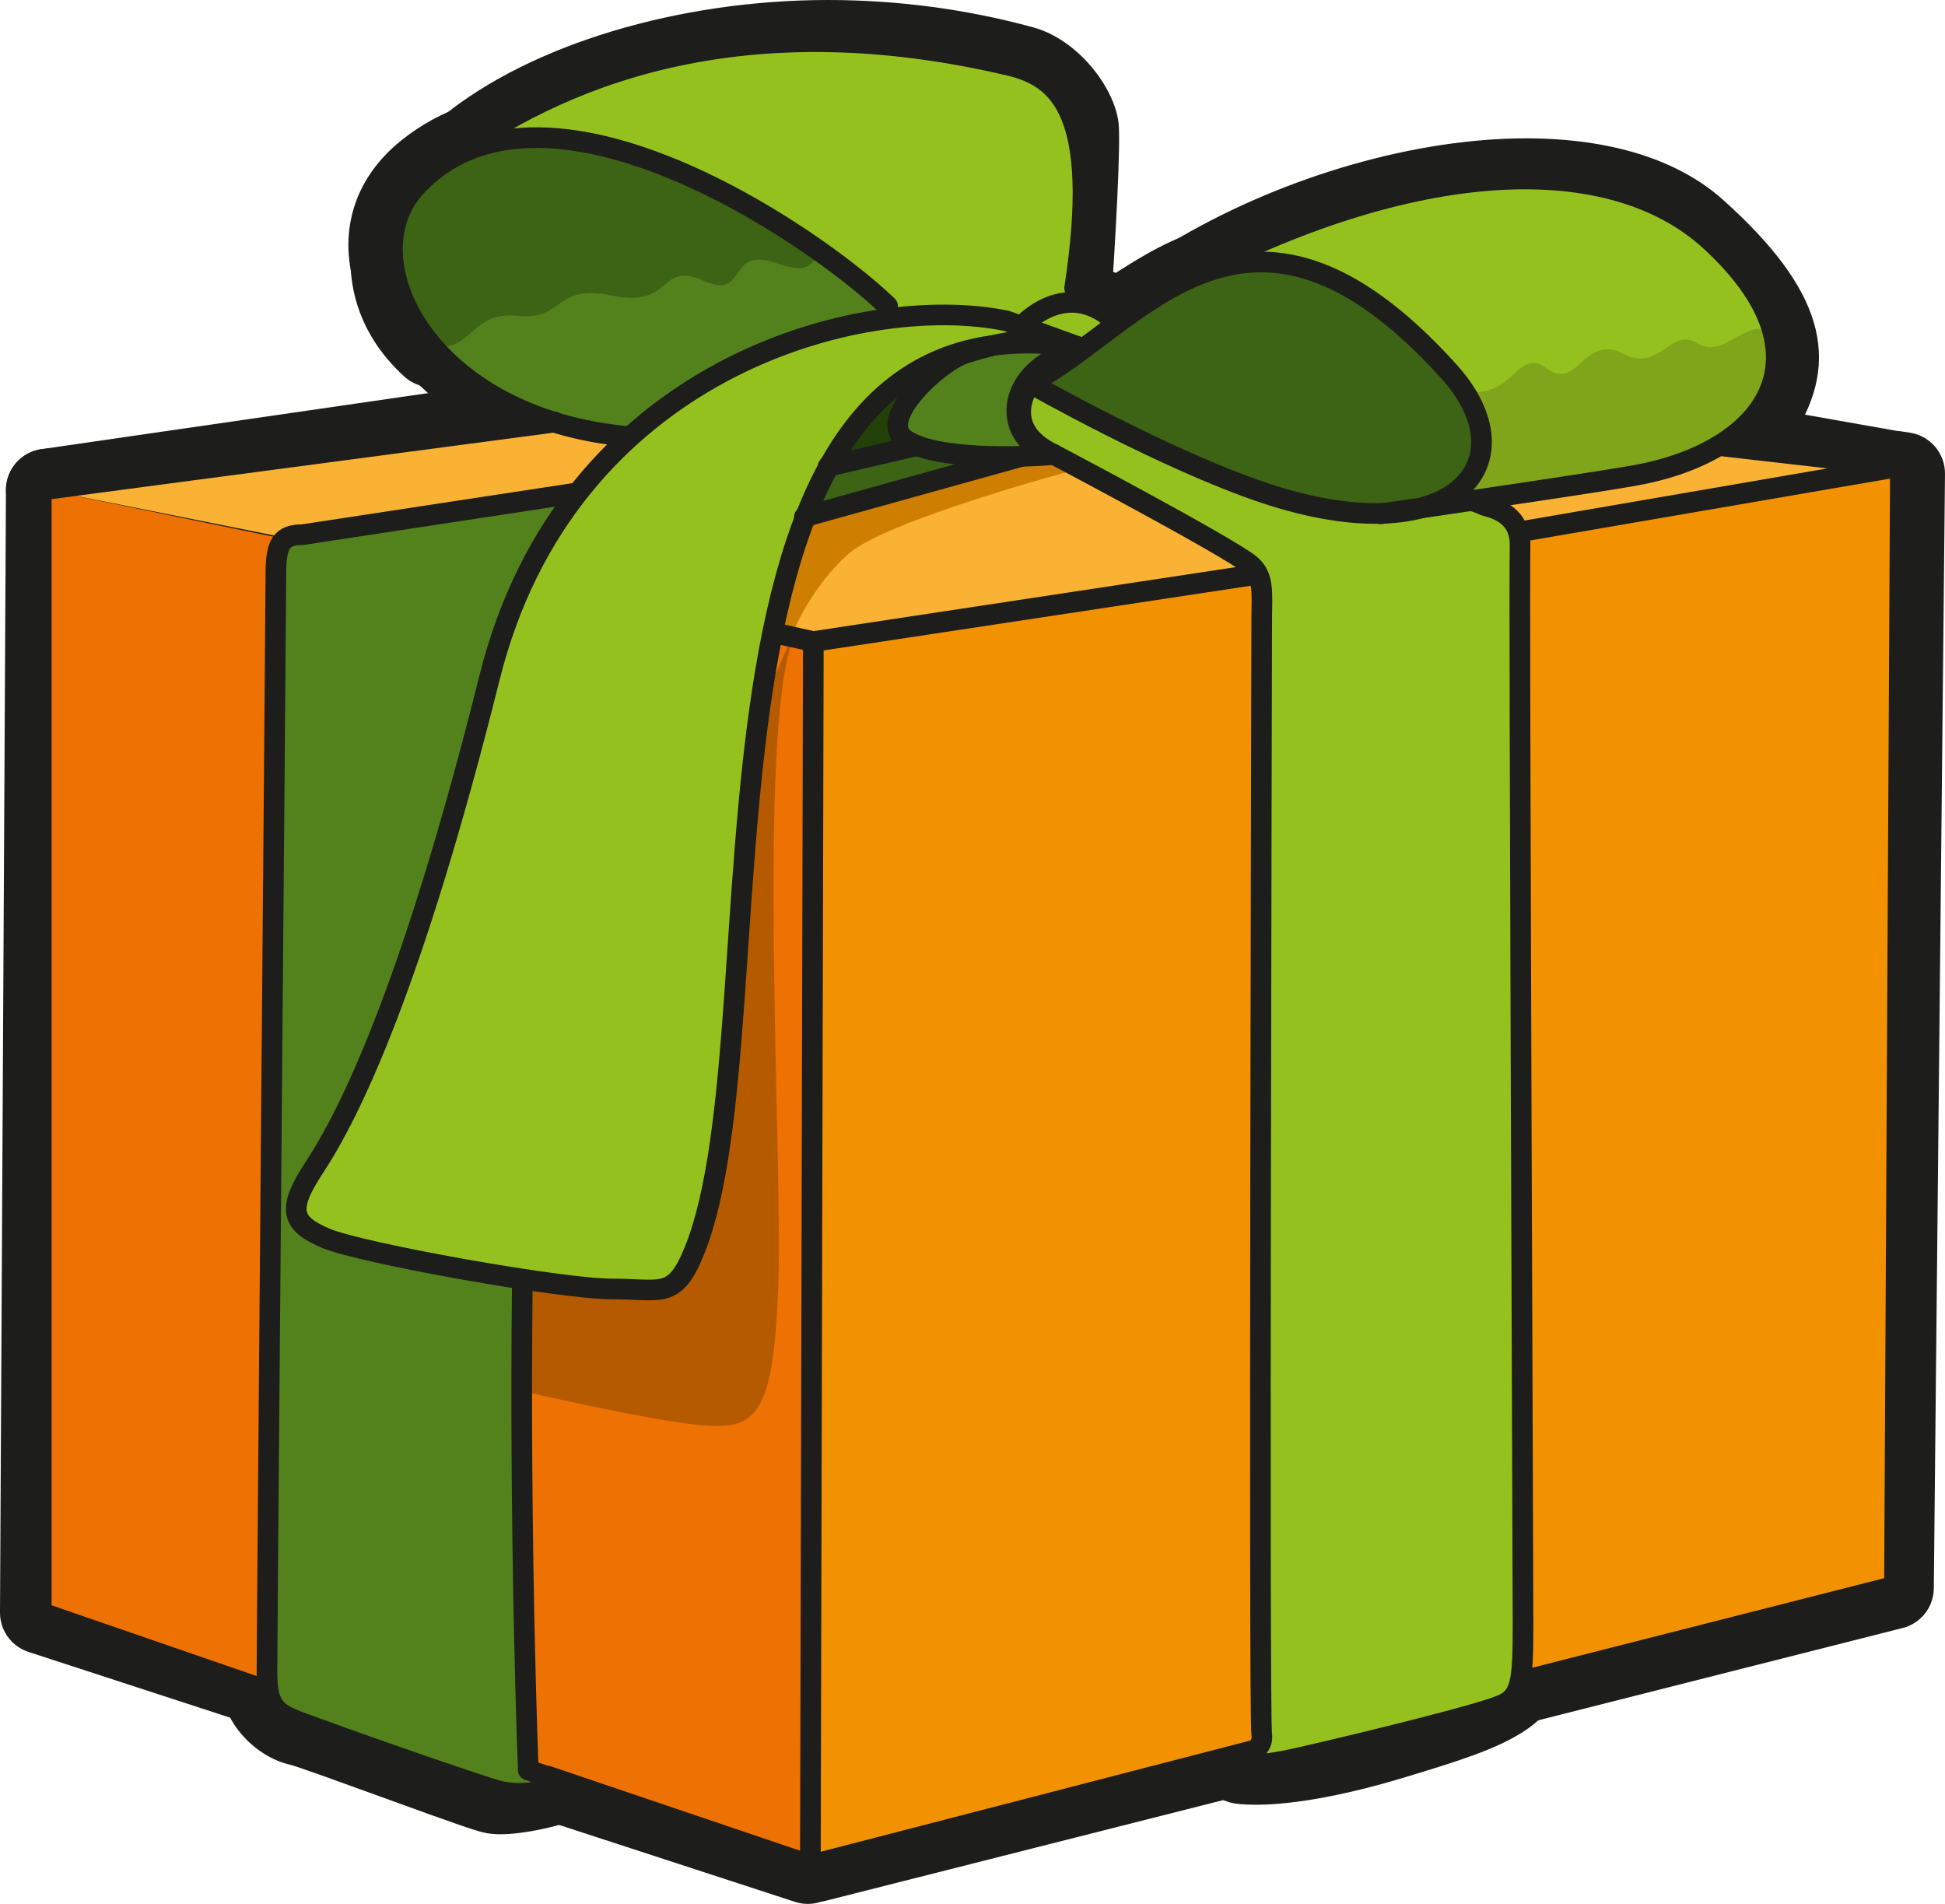 <?xml version="1.0" encoding="UTF-8"?>
<svg xmlns="http://www.w3.org/2000/svg" xmlns:xlink="http://www.w3.org/1999/xlink" id="b" viewBox="0 0 1417.32 1387.2">
  <defs>
    <clipPath id="e">
      <rect y="0" width="1417.32" height="1387.2" style="fill:none;"></rect>
    </clipPath>
    <clipPath id="f">
      <rect y="0" width="1417.32" height="1387.2" style="fill:none;"></rect>
    </clipPath>
  </defs>
  <g id="c">
    <g id="d">
      <g style="clip-path:url(#e);">
        <g style="clip-path:url(#f);">
          <path d="M594.56,1370.75c-3.3,0-6.55-1.08-9.22-3.15-3.66-2.85-5.81-7.2-5.83-11.84l-3.43-883.87c-.03-7.4,5.34-13.73,12.65-14.9l789.89-127.78c.79-.12,1.59-.19,2.4-.19s1.52,.06,2.29,.17l6.2,.95c7.39,1.12,12.84,7.53,12.76,15.01l-8.13,811.99c-.07,6.84-4.73,12.77-11.35,14.44l-784.53,198.7c-1.21,.31-2.46,.46-3.69,.46" style="fill:#1d1d1b;"></path>
          <path d="M1381.03,344.05l6.2,.95-8.14,812-784.53,198.7-3.42-883.88,789.89-127.77Zm0-30.09c-1.6,0-3.21,.13-4.8,.38l-789.89,127.78c-14.62,2.37-25.35,15.01-25.29,29.82l3.42,883.87c.04,9.27,4.34,17.99,11.65,23.67,5.34,4.12,11.84,6.31,18.44,6.31,2.46,0,4.94-.31,7.38-.92l784.53-198.7c13.24-3.36,22.56-15.21,22.7-28.87l8.14-812c.15-14.96-10.72-27.76-25.52-30.04l-6.2-.95c-1.51-.23-3.04-.35-4.57-.35" style="fill:#1d1d1b;"></path>
          <path d="M591.14,486.87c-2.03,0-4.04-.41-5.93-1.21l-23.97-10.28c-6.74-2.9-10.42-10.21-8.72-17.33l18.84-78.78c1.27-5.33,5.33-9.53,10.59-10.99l392.26-109.64c1.32-.37,2.69-.56,4.05-.56,.87,0,1.75,.08,2.61,.23l397.4,70.24c7.23,1.28,12.49,7.58,12.44,14.91-.05,7.34-5.38,13.57-12.62,14.75l-784.53,128.46c-.8,.13-1.61,.2-2.43,.2" style="fill:#1d1d1b;"></path>
          <path d="M978.26,273.12l397.4,70.23-784.53,128.47-23.98-10.28,18.85-78.79,392.26-109.63Zm0-30.09c-2.73,0-5.46,.37-8.09,1.11l-392.27,109.63c-10.52,2.94-18.63,11.35-21.16,21.98l-18.85,78.79c-3.4,14.25,3.95,28.89,17.41,34.66l23.98,10.27c3.76,1.61,7.79,2.44,11.86,2.44,1.62,0,3.25-.13,4.86-.4l784.53-128.46c14.47-2.38,25.12-14.83,25.23-29.51,.09-14.67-10.41-27.27-24.85-29.82l-397.4-70.23c-1.74-.31-3.49-.46-5.24-.46" style="fill:#1d1d1b;"></path>
          <path d="M577.42,476.59c-1.28,0-2.58-.17-3.87-.51l-51.38-13.7c-7.26-1.94-11.98-8.95-11.04-16.4l10.27-82.21c.77-6.24,5.35-11.33,11.46-12.78l195.26-46.26c1.15-.26,2.32-.4,3.47-.4,2.33,0,4.62,.54,6.73,1.58l47.96,23.99c5.59,2.79,8.87,8.75,8.24,14.96-.63,6.21-5.02,11.39-11.06,13.02-50.36,13.57-136.98,40.95-155.02,56.74-24.2,21.19-36.93,52.22-37.05,52.54-2.35,5.8-7.95,9.43-13.97,9.43" style="fill:#1d1d1b;"></path>
          <path d="M731.6,319.37l47.96,23.98s-133.61,35.97-161.02,59.95c-27.4,23.98-41.1,58.24-41.1,58.24l-51.39-13.7,10.28-82.23,195.27-46.25Zm0-30.09c-2.32,0-4.64,.27-6.93,.81l-195.28,46.25c-12.23,2.9-21.36,13.08-22.92,25.55l-10.28,82.22c-1.87,14.91,7.57,28.93,22.11,32.8l51.39,13.71c2.59,.68,5.19,1.01,7.75,1.01,12.05,0,23.27-7.26,27.93-18.92,.07-.18,11.63-28.08,32.99-46.77,13.24-11.58,87.74-37.03,149.02-53.54,12.07-3.25,20.86-13.62,22.12-26.05,1.24-12.43-5.31-24.33-16.48-29.92l-47.96-23.98c-4.21-2.11-8.82-3.18-13.46-3.18" style="fill:#1d1d1b;"></path>
          <path d="M588.7,1372.16c-1.56,0-3.13-.24-4.66-.74L25.43,1189.31c-6.22-2.04-10.42-7.84-10.38-14.38l4.33-817.95c.02-4.5,2.07-8.77,5.58-11.6,2.7-2.2,6.05-3.36,9.47-3.36,1.01,0,2.03,.1,3.04,.31l556.71,114.77c7,1.43,12.03,7.61,12.01,14.76l-2.44,885.29c-.01,4.8-2.33,9.33-6.22,12.15-2.61,1.88-5.7,2.86-8.83,2.86" style="fill:#1d1d1b;"></path>
          <path d="M34.43,357.06l556.7,114.76-2.44,885.3L30.09,1175l4.34-817.95Zm0-30.09c-6.84,0-13.54,2.33-18.95,6.71-7,5.68-11.09,14.2-11.14,23.22L0,1174.84c-.07,13.09,8.32,24.71,20.76,28.77l558.6,182.11c3.05,.99,6.2,1.48,9.33,1.48,6.26,0,12.45-1.96,17.64-5.72,7.79-5.64,12.42-14.67,12.45-24.29l2.44-885.29c.04-14.31-10-26.67-24.01-29.56L40.51,327.59c-2.02-.42-4.05-.62-6.08-.62" style="fill:#1d1d1b;"></path>
          <path d="M522.35,1054.04c-2.34,0-4.79-.08-7.32-.21-35.2-1.76-135.45-25.07-139.71-26.07-6.93-1.61-11.78-7.86-11.62-14.97l1.72-80.51c.03-1.86,.43-3.7,1.14-5.44,0,0,48.92-118.15,98.25-236.3,24.68-59.11,49.46-118.19,68.28-162.51q35.26-83.01,46.36-83.01c4.9,0,9.52,2.4,12.33,6.39,4.71,6.68,2.56,12.71-.17,20.34-16.81,47.08-13.25,211.12-10.64,330.91,1.23,56.9,2.31,106.07,1.23,135.64-2.91,80.03-12.26,115.74-59.85,115.74" style="fill:#1d1d1b;"></path>
          <path d="M579.45,460.06c.22,0-.41,2.12-2.02,6.62-25.7,71.94-6.86,376.85-10.28,471.06-3.2,87.9-15.35,101.24-44.78,101.24-2.12,0-4.31-.07-6.61-.18-34.25-1.72-137.03-25.7-137.03-25.7l1.72-80.51s195.63-472.54,199-472.54m0-30.09c-20.26,0-25.88,12.8-37.07,38.3-5.43,12.36-13.21,30.47-23.14,53.86-16.67,39.25-39.66,93.96-68.32,162.6-48.79,116.82-97.79,235.17-98.27,236.35-1.43,3.45-2.21,7.13-2.29,10.87l-1.72,80.5c-.3,14.22,9.4,26.71,23.25,29.95,10.79,2.52,106.45,24.64,142.37,26.44,2.81,.14,5.51,.22,8.1,.22,64.95,0,72.17-56.45,74.85-130.24,1.09-30.03,.02-79.42-1.22-136.6-2.44-111.89-6.11-280.98,9.77-325.44,2.99-8.36,7.5-21-1.7-34.06-5.64-7.99-14.83-12.77-24.62-12.77" style="fill:#1d1d1b;"></path>
          <path d="M205.73,406.36c-.99,0-1.98-.1-2.95-.29L31.48,371.82c-7.18-1.43-12.29-7.84-12.09-15.16,.19-7.32,5.63-13.44,12.88-14.48l354.59-51.39c.71-.11,1.42-.16,2.15-.16,.86,0,1.74,.08,2.59,.22l70.44,12.3c4.89,.85,9.06,4.07,11.11,8.6,2.06,4.54,1.74,9.79-.84,14.04l-31.04,51.09c-2.46,4.03-6.66,6.68-11.35,7.14l-222.68,22.27c-.49,.05-.99,.08-1.49,.08" style="fill:#1d1d1b;"></path>
          <path d="M389.01,305.67l70.43,12.3-31.03,51.08-222.68,22.27-171.29-34.26,354.58-51.38Zm0-30.09c-1.44,0-2.88,.1-4.31,.31L30.12,327.27c-14.49,2.11-25.38,14.34-25.77,28.98-.39,14.64,9.82,27.44,24.18,30.31l171.29,34.26c1.95,.39,3.92,.58,5.9,.58,1,0,2-.05,3-.15l222.68-22.27c9.4-.94,17.81-6.24,22.72-14.31l31.03-51.09c5.17-8.5,5.8-19,1.69-28.05-4.11-9.06-12.43-15.5-22.23-17.2l-70.43-12.3c-1.72-.3-3.44-.45-5.18-.45" style="fill:#1d1d1b;"></path>
          <path d="M606.55,353.26c-4.94,0-9.69-2.45-12.52-6.71-3.6-5.4-3.33-12.51,.67-17.62l49.68-63.38c2.81-3.58,7.08-5.7,11.62-5.76h.22c4.46,0,8.7,1.98,11.56,5.42,11.53,13.86,6.92,45.1,3.14,62.5-1.18,5.47-5.31,9.83-10.7,11.31l-49.69,13.7c-1.31,.36-2.66,.54-3.99,.54" style="fill:#1d1d1b;"></path>
          <path d="M656.23,274.84c8.57,10.28,0,49.68,0,49.68l-49.68,13.7,49.68-63.38Zm0-30.09h-.45c-9.09,.14-17.62,4.37-23.23,11.52l-49.68,63.38c-8.01,10.23-8.56,24.43-1.36,35.25,5.68,8.52,15.16,13.41,25.04,13.41,2.66,0,5.36-.35,8-1.08l49.68-13.7c10.78-2.98,19.03-11.68,21.39-22.62,7.76-35.68,5.65-61.02-6.28-75.33-5.73-6.86-14.19-10.82-23.12-10.82" style="fill:#1d1d1b;"></path>
          <path d="M364.79,1321.4c-2.81,0-5.3-.2-7.37-.54-5.67-.93-22.56-6.9-73.91-25.55-28.2-10.24-63.31-23-69.07-24.27-19.53-4.37-40.54-26.59-37.25-46.29,1.27-16.99,7.16-543.82,10.07-819.89,.01-1.17,.16-2.35,.45-3.49l3.43-13.71c1.45-5.85,6.28-10.25,12.23-11.2l215.83-34.25c.79-.13,1.57-.18,2.36-.18,4.44,0,8.69,1.96,11.56,5.43,3.4,4.08,4.39,9.65,2.61,14.65l-26.56,74.72-10.14,840.52c4.78,2.02,10.6,4.33,15.13,5.79,6.1,1.96,10.3,7.55,10.46,13.96,.14,6.41-3.77,12.21-9.77,14.45-12.66,4.73-35.39,9.85-50.06,9.85" style="fill:#1d1d1b;"></path>
          <path d="M421.56,357.06h.05m-.05,0l-27.41,77.08-10.27,853.04s15.45,7,25.7,10.28c-11.88,4.45-32.73,8.9-44.78,8.9-1.87,0-3.52-.1-4.89-.33-10.28-1.72-128.57-46.63-142.17-49.68-13.61-3.04-27.41-18.85-25.7-29.12,1.72-10.28,10.28-822.21,10.28-822.21l3.42-13.7,215.83-34.26m0-30.09c-.37,0-.73,.01-1.1,.02-1.41,.05-2.81,.2-4.16,.44l-215.28,34.17c-11.92,1.89-21.54,10.71-24.47,22.42l-3.43,13.7c-.57,2.29-.87,4.63-.89,6.98-2.31,218.67-8.59,788.73-10.12,819.33-3.4,27.93,23.12,55.88,49.06,61.68,6.2,1.57,41.39,14.36,67.1,23.7,57.82,20.99,70.01,25.17,76.7,26.29,3.01,.5,6.23,.74,9.84,.74,16.59,0,41.16-5.5,55.34-10.81,12-4.5,19.83-16.1,19.52-28.91-.32-12.81-8.71-24.01-20.9-27.92-1.37-.44-2.92-.98-4.54-1.59l9.97-827.71,25.3-71.14c1.42-3.49,2.21-7.31,2.21-11.3,0-16.53-13.3-29.94-29.79-30.09h-.33m0,60.18h0Z" style="fill:#1d1d1b;"></path>
          <path d="M914.94,1299.89c-8.13,0-12.42-.66-13.54-.88-5.65-1.03-10.21-5.21-11.74-10.74-1.55-5.54,.19-11.47,4.48-15.3l11.43-10.16,1.82-745.41c1.47-35.37-4.39-78.37-6.44-91.98-14.17-12.31-80.23-45.83-112.85-62.38-26.73-13.56-39.78-20.23-44.61-23.68-19.22-13.75-13.65-50.12-11.48-60.94,1.41-7.1,7.65-12.1,14.73-12.1,.59,0,1.2,.03,1.81,.11,303.17,36.3,363.02,104.31,368.86,111.94,1.99,2.61,3.06,5.79,3.08,9.06,.04,7.83,3.67,783.19,5.46,813.55,2.64,44.63-28.6,55.92-105.81,79.33-53.36,16.18-86.65,19.58-105.18,19.58h-.01Z" style="fill:#1d1d1b;"></path>
          <path d="M746.75,281.36c305.61,36.6,358.68,106.15,358.68,106.15,0,0,3.66,783.24,5.5,814.36,1.83,31.11-15.41,39.86-95.16,64.05-53.63,16.27-85.62,18.94-100.81,18.94-7.4,0-10.82-.63-10.82-.63l16.47-14.64,1.84-752.14c1.83-43.92-7.32-98.82-7.32-98.82-12.81-18.29-150.06-82.35-162.88-91.49-12.81-9.16-5.49-45.76-5.49-45.76m-.03-30.09c-14.16,0-26.64,9.99-29.48,24.19-3.35,16.74-8.34,57.67,17.51,76.14,5.5,3.93,15.88,9.29,46.55,24.85,26.79,13.59,85.92,43.59,105.65,57.35,2.39,17.21,6.64,52.95,5.41,82.38-.01,.39-.02,.79-.02,1.18l-1.8,738.67-6.41,5.69c-8.59,7.64-12.08,19.51-8.99,30.57,3.08,11.07,12.21,19.42,23.51,21.51,1.85,.34,7.12,1.13,16.29,1.13,19.55,0,54.43-3.51,109.55-20.23,72.2-21.9,119.89-36.37,116.47-94.61-1.46-24.85-4.42-595.1-5.45-812.73-.03-6.55-2.2-12.91-6.17-18.11-10.15-13.3-76.13-81.49-379.02-117.76-1.21-.15-2.42-.22-3.61-.22" style="fill:#1d1d1b;"></path>
          <path d="M480.37,953.52c-48.49,0-172.45-16.96-216.73-28.03-17.13-4.28-69.28-17.31-64.34-56.72,.25-2.01,.9-3.96,1.93-5.72,71.48-122.54,88.64-192.64,106.81-266.87,13.64-55.72,27.73-113.33,66.5-193.28,67.62-139.5,223.99-190.13,312.58-190.13,40.1,0,69.42,9.41,82.55,26.47,3.65,4.74,4.14,11.19,1.26,16.43-2.67,4.83-7.73,7.79-13.19,7.79-.45,0-.9-.02-1.35-.06-3.13-.28-6.3-.43-9.55-.43-50.88,0-120.79,36.11-150.33,137.86-32.9,113.33-52.56,344.58-54.31,402.53-1.99,65.7-24.07,121.01-43.74,144.61-2.72,3.25-6.67,5.22-10.9,5.4-2.18,.09-4.57,.14-7.18,.14" style="fill:#1d1d1b;"></path>
          <path d="M687.12,227.83c34.34,0,60.48,7.42,70.61,20.59-3.56-.32-7.2-.48-10.89-.48-59.04,0-133.79,41.94-164.79,148.71-32.94,113.47-53.07,345.88-54.9,406.27-1.83,60.39-21.96,113.46-40.26,135.42-1.98,.08-4.15,.12-6.51,.12-47.93,0-171.23-17.11-213.08-27.57-43.92-10.98-54.9-25.63-53.08-40.26,128.1-219.6,86.02-279.99,173.86-461.16,63.52-131.02,209.33-181.64,299.05-181.64m0-30.09c-110.7,0-259.96,62.15-326.13,198.6-39.46,81.39-53.75,139.79-67.57,196.25-17.9,73.14-34.81,142.21-105.19,262.87-2.05,3.51-3.36,7.4-3.87,11.43-4.36,34.92,21.08,59.55,75.64,73.18,44.97,11.24,171.02,28.47,220.39,28.47,2.84,0,5.45-.05,7.82-.15,8.47-.37,16.38-4.29,21.8-10.8,21.27-25.53,45.12-84.53,47.22-153.77,1.69-55.59,21.72-288.57,53.72-398.79,27.22-93.76,90.22-127.02,135.89-127.02,2.76,0,5.51,.12,8.16,.36,.92,.08,1.83,.12,2.74,.12,10.89,0,21.03-5.91,26.36-15.59,5.76-10.47,4.77-23.37-2.52-32.85-20.56-26.72-62.72-32.34-94.46-32.34" style="fill:#1d1d1b;"></path>
          <path d="M724.42,348.98c-19.15,0-37.12-2.51-53.42-7.46-24.5-7.46-31.3-21.6-32.71-32.16-3.32-25.11,21.34-47.79,36.44-57.22,13.45-8.42,50.65-20.58,82.75-20.58,11.31,0,21.18,1.55,29.34,4.61,5.69,2.14,9.53,7.48,9.74,13.55,.22,6.09-3.25,11.69-8.79,14.21-15.02,6.87-23.8,15.26-26.09,24.92-3.08,13.01,5.86,27.81,9.56,32.42,3.26,4.07,4.22,9.56,2.48,14.48-1.74,4.9-5.87,8.61-10.96,9.71-.65,.15-16.39,3.51-38.32,3.51h-.01Z" style="fill:#1d1d1b;"></path>
          <path d="M757.5,246.61c8.86,0,17.15,1.06,24.03,3.64-64.05,29.29-21.97,80.52-21.97,80.52,0,0-14.56,3.17-35.12,3.17-14.39,0-31.72-1.55-49.06-6.82-42.09-12.82-15.96-47.67,7.32-62.23,11.2-7,45.97-18.28,74.79-18.28m0-30.09c-35.35,0-75.4,13.28-90.74,22.86-22.54,14.08-47.42,41.38-43.37,71.95,1.61,12.23,9.39,34.26,43.24,44.57,17.72,5.39,37.17,8.12,57.81,8.12,23.13,0,39.71-3.46,41.52-3.85,10.24-2.23,18.59-9.62,22.03-19.53,3.44-9.9,1.48-20.87-5.18-28.98-2.53-3.24-8.01-13.07-6.47-19.4,1.14-4.69,7.59-10.04,17.69-14.65,11.05-5.06,17.98-16.27,17.56-28.42-.43-12.15-8.12-22.85-19.51-27.12-9.84-3.68-21.47-5.56-34.59-5.56" style="fill:#1d1d1b;"></path>
          <path d="M781.52,272.62c-2.19,0-4.38-.48-6.44-1.45l-34.76-16.47c-3.95-1.88-6.89-5.37-8.05-9.58s-.45-8.73,1.98-12.37c8.26-12.4,25.76-26.86,47.81-26.86,10.45,0,25.89,3.44,40.13,19.87,2.95,3.4,4.21,7.94,3.45,12.38-.75,4.44-3.45,8.31-7.36,10.54-11.27,6.44-26.59,20-26.75,20.14-2.81,2.5-6.39,3.8-10,3.8" style="fill:#1d1d1b;"></path>
          <path d="M782.05,220.93c9.49,0,19.53,4.04,28.76,14.68-12.81,7.32-29.28,21.96-29.28,21.96l-34.77-16.47c6.72-10.08,20.31-20.17,35.3-20.17m0-30.09h0c-28.01,0-50.01,18.08-60.33,33.57-4.85,7.27-6.3,16.3-3.96,24.72,2.33,8.43,8.21,15.42,16.12,19.16l34.76,16.47c4.11,1.96,8.51,2.9,12.88,2.9,7.23,0,14.37-2.6,20-7.6,5.49-4.86,16.93-14.15,24.21-18.31,7.81-4.47,13.22-12.2,14.73-21.07,1.51-8.88-1.02-17.96-6.92-24.76-17.95-20.71-37.91-25.06-51.49-25.06" style="fill:#1d1d1b;"></path>
          <path d="M1006.6,392.52c-12.17,0-25.62-1.67-39.96-4.98-96.44-22.27-211.86-92.18-216.74-95.14-4.05-2.47-6.7-6.7-7.15-11.42-.45-4.72,1.35-9.38,4.86-12.56,31.64-28.79,112.25-95.74,176.88-95.74,12.4,0,23.75,2.46,33.77,7.31,54.55,26.39,132.2,86.41,134.73,124.17,.59,8.88,.79,39.68-21.46,63.49-15.45,16.5-37.29,24.87-64.93,24.87" style="fill:#1d1d1b;"></path>
          <path d="M924.51,187.72c9.73,0,18.9,1.79,27.21,5.81,56.73,27.44,124.44,84.18,126.27,111.62,1.56,23.46-8.91,72.33-71.37,72.33-10.63,0-22.76-1.41-36.6-4.61-95.15-21.96-212.28-93.33-212.28-93.33,34.36-31.24,110.07-91.8,166.78-91.81m.01-30.09h0c-69.89,.01-154.07,69.69-187.03,99.64-7.01,6.38-10.61,15.69-9.71,25.12,.9,9.44,6.2,17.9,14.29,22.84,4.95,3.02,122.41,74.16,221.18,96.95,15.46,3.57,30.04,5.38,43.36,5.38,39.81,0,63.25-16.12,75.91-29.64,26.4-28.22,26.19-64.36,25.5-74.76-3.29-49.24-94.88-113.34-143.2-136.72-12.08-5.85-25.64-8.81-40.3-8.81" style="fill:#1d1d1b;"></path>
          <path d="M459.18,333.01c-74.94-1.31-163.15-60.78-185.05-124.75-12.45-36.36-2.64-69.8,27.65-94.16,25.72-20.69,57.22-31.18,93.63-31.18,92.92,0,204.85,70.86,267.4,140.85,3.8,4.24,4.86,10.27,2.77,15.57s-7.01,8.96-12.69,9.45c-46.2,4.02-146.83,31.05-181.31,78.08-2.84,3.86-7.34,6.15-12.14,6.15h-.26Z" style="fill:#1d1d1b;"></path>
          <path d="M395.41,97.96c90.97,0,198.8,71.61,256.18,135.82-42.09,3.66-151.89,29.28-192.15,84.18-104.31-1.83-232.41-124.44-148.23-192.15,24.37-19.6,53.31-27.85,84.2-27.85m0-30.09c-39.93,0-74.6,11.6-103.06,34.5-35.07,28.2-46.9,68.57-32.47,110.75,24.12,70.44,117.13,133.49,199.03,134.93h.52c9.58,0,18.6-4.55,24.26-12.3,31.26-42.63,128.03-68.3,170.5-71.99,11.35-.99,21.17-8.3,25.37-18.89,4.2-10.59,2.06-22.65-5.54-31.14-62.78-70.25-176.75-145.86-278.62-145.86" style="fill:#1d1d1b;"></path>
          <path d="M746.75,256.15c-1.71,0-3.41-.29-5.05-.87-.27-.1-28.46-9.95-59.26-9.95-9.94,0-19.09,1.02-27.21,3.06-1.21,.3-2.44,.45-3.65,.45-4.63,0-9.1-2.15-11.98-5.94-51.07-67.14-171.21-128.27-252.03-128.27-15.47,0-28.74,2.28-39.46,6.76-1.9,.8-3.86,1.17-5.8,1.17-5.17,0-10.14-2.67-12.93-7.33-3.84-6.42-2.37-14.7,3.45-19.41C394.4,46,498.04,15.05,603.35,15.05c49.39,0,98.35,6.52,145.53,19.4,26.18,7.12,48.64,35.75,51.22,56.57,1.92,15.28-4.16,110.23-5.4,129.1-.31,4.68-2.77,8.95-6.67,11.54l-32.94,21.96c-2.5,1.66-5.42,2.53-8.34,2.53" style="fill:#1d1d1b;"></path>
          <path d="M603.36,30.09c45.61,0,93.46,5.74,141.57,18.86,20.13,5.5,38.42,29.29,40.26,43.92,1.83,14.64-5.5,126.28-5.5,126.28l-32.94,21.96s-30.32-10.82-64.3-10.82c-10.2,0-20.72,.97-30.86,3.51-53.48-70.29-178.41-134.21-264-134.21-16.92,0-32.29,2.5-45.27,7.93,54.33-43.98,151.05-77.42,261.04-77.42M603.36,0C494.76,0,387.48,32.24,323.38,84.12c-11.63,9.43-14.57,25.97-6.89,38.83,5.58,9.33,15.53,14.65,25.84,14.65,3.89,0,7.83-.75,11.6-2.34,8.88-3.71,20.2-5.6,33.66-5.6,75.55,0,192.21,59.46,240.06,122.33,5.77,7.59,14.68,11.88,23.94,11.88,2.43,0,4.87-.3,7.3-.9,6.93-1.74,14.85-2.61,23.56-2.61,27.98,0,53.93,8.99,54.18,9.08,3.29,1.17,6.71,1.75,10.12,1.75,5.87,0,11.68-1.72,16.69-5.05l32.94-21.97c7.79-5.2,12.73-13.72,13.34-23.07,2.8-42.76,7.22-116.76,5.32-131.97-3.2-25.59-29.53-60.31-62.2-69.22C704.38,6.7,654.08,0,603.36,0" style="fill:#1d1d1b;"></path>
          <path d="M1043.21,382.42c-6.59,0-12.53-4.34-14.42-10.8-2.09-7.1,1.29-14.65,7.97-17.82,16.85-8,26.05-17.61,27.35-28.57,2.36-19.93-19.24-50.42-57.79-81.57-33.53-27.08-62.59-40.25-88.83-40.25-12.43,0-24.1,2.93-35.69,8.96-2.22,1.14-4.59,1.7-6.93,1.7-5.32,0-10.46-2.82-13.2-7.79-3.93-7.17-1.42-16.17,5.65-20.27,75.79-43.93,167.29-70.16,244.77-70.16,57.35,0,103.46,14.12,133.32,40.85,67.25,60.16,80.8,103.07,48.34,153.01-27.43,42.2-112.34,55.07-248.61,72.6-.64,.09-1.29,.13-1.93,.13" style="fill:#1d1d1b;"></path>
          <path d="M1112.08,130.88c50.86,0,94.97,11.68,123.29,37.02,69.55,62.23,69.55,96.99,45.76,133.59-23.79,36.61-109.81,49.42-237.91,65.89,73.21-34.77,20.13-96.99-27.44-135.42-32.97-26.62-65.93-43.58-98.28-43.58-14.34,0-28.58,3.33-42.64,10.64,74.85-43.39,163.2-68.13,237.23-68.13m0-30.09c-80.02,0-174.34,26.99-252.31,72.19-14.14,8.2-19.16,26.2-11.28,40.53,5.47,9.95,15.76,15.6,26.4,15.6,4.67,0,9.43-1.09,13.85-3.39,9.39-4.88,18.8-7.25,28.76-7.25,22.35,0,49.06,12.41,79.38,36.9,38.06,30.74,53.69,56.35,52.31,68.09-.85,7.17-12.19,13.57-18.87,16.74-13.36,6.35-20.13,21.46-15.96,35.66,3.8,12.94,15.67,21.61,28.85,21.61,1.27,0,2.57-.08,3.86-.25,144.77-18.61,228.19-31.47,259.29-79.33,36.55-56.22,21.32-107.78-50.91-172.41-32.68-29.23-82.25-44.68-143.36-44.68" style="fill:#1d1d1b;"></path>
          <path d="M1054.18,386.08c-5.58,0-10.77-3.11-13.38-8.17-2.93-5.72-1.91-12.66,2.54-17.28,.62-.66,37.36-39.94,14.31-65.55-4.26-4.73-5.08-11.63-2.04-17.24,2.66-4.89,7.76-7.86,13.22-7.86,.77,0,1.55,.06,2.35,.18,1.52,.24,2.94,.36,4.27,.36,7.12,0,11.07-3.28,17.44-9.08,5.92-5.38,13.29-12.07,24.35-12.07,6.5,0,12.77,2.34,19.18,7.14,.31,.24,.59,.42,.8,.56,1.39-.9,3.61-2.85,5.17-4.22,6.09-5.37,15.31-13.48,28.72-13.48,6.01,0,12.15,1.65,18.26,4.92,2.37,1.25,4.37,1.91,5.98,1.91,2.58,0,5.5-1.87,9.98-4.93,5.85-3.98,13.12-8.95,23-8.95,5.77,0,11.47,1.77,16.95,5.24,.17,.02,.36,.03,.55,.03,3.39,0,8.08-2.65,11.89-4.8,6.77-3.83,14.43-8.16,23.41-8.16,6.57,0,15.98,2.37,23.49,13.63,1.27,1.91,2.1,4.08,2.39,6.36,4.09,30.66-11.96,72.71-57.07,97.51-37.89,20.85-177.77,41.52-193.59,43.8-.72,.11-1.45,.16-2.17,.16" style="fill:#1d1d1b;"></path>
          <path d="M1281.13,239.67c3.9,0,7.58,1.85,10.97,6.93,3.66,27.44-12.82,62.22-49.42,82.35-36.6,20.13-188.49,42.1-188.49,42.1,0,0,47.58-49.42,14.64-86.02,2.35,.37,4.55,.54,6.62,.54,23.03,0,29.39-21.14,41.79-21.14,2.94,0,6.22,1.19,10.14,4.13,3.71,2.78,6.94,3.89,9.89,3.89,11.88,0,19.16-18.02,33.84-18.02,3.3,0,6.98,.91,11.17,3.15,4.93,2.64,9.23,3.67,13.06,3.67,14.02,0,21.87-13.88,32.98-13.88,2.72,0,5.63,.83,8.87,2.9,3,1.91,6.01,2.68,9,2.68,12.4,0,24.47-13.27,34.93-13.27m0-30.09c-12.93,0-23.26,5.85-30.81,10.11-.93,.53-2.09,1.18-3.19,1.78-6.06-2.78-12.36-4.19-18.8-4.19-14.52,0-25.13,7.25-31.48,11.57-.61,.42-1.31,.9-2,1.35-7.81-3.89-15.79-5.87-23.73-5.87-16.29,0-27.95,8.16-35.28,14.3-6.05-2.86-12.28-4.3-18.6-4.3-16.89,0-27.89,10.01-34.47,15.99-5.4,4.9-6.1,5.16-7.32,5.16-.55,0-1.19-.06-1.93-.17-1.57-.25-3.15-.37-4.7-.37-10.9,0-21.11,5.94-26.44,15.74-6.08,11.2-4.44,25.01,4.08,34.48,13.37,14.85-13.67,44.72-13.95,45.01-8.92,9.26-10.96,23.16-5.1,34.6,5.2,10.14,15.61,16.36,26.76,16.36,1.43,0,2.87-.1,4.31-.31,26.27-3.8,159.29-23.84,198.69-45.51,44.45-24.45,70.46-69.74,64.73-112.7-.6-4.54-2.24-8.9-4.78-12.71-11.8-17.69-27.62-20.33-36.01-20.33" style="fill:#1d1d1b;"></path>
          <path d="M321.45,267.78c-2.99,0-6.14-.31-9.36-.91-2.75-.52-5.31-1.8-7.37-3.68-48.97-44.68-37.77-104.33-14.18-132.41,24.36-29,58.39-43.7,101.17-43.7,100.5,0,214.09,81.39,226.7,90.67,6.17,4.53,7.94,12.95,4.15,19.59-2.76,4.81-7.81,7.57-13.07,7.57-1.98,0-3.99-.39-5.92-1.21-.8-.34-1.49-.61-2.06-.83-3.63,3.49-9.49,7.56-19.26,7.56-5.95,0-12.83-1.43-21.64-4.52-4.26-1.48-6.61-1.72-7.63-1.72-.99,.32-2.27,2.19-3.11,3.41-3.66,5.32-10.48,15.22-25.06,15.22-5.5,0-11.51-1.49-18.41-4.54-4.76-2.13-7.09-2.37-7.86-2.37-.71,0-1.38,.4-4.76,3.23-6.19,5.17-15.53,12.96-33.6,12.96-5.13,0-10.55-.61-16.6-1.87-4.98-1.04-9.34-1.56-12.93-1.56-7.42,0-10.26,2.04-15.43,5.73-6.58,4.69-15.58,11.12-32.04,11.12-2.35,0-4.9-.13-7.66-.42-1.38-.14-2.68-.22-3.91-.22-8.41,0-12.12,3.27-18.25,8.68-6.83,6.01-16.19,14.24-31.89,14.24" style="fill:#1d1d1b;"></path>
          <path d="M391.72,102.12c79.56,0,174.44,55.87,217.79,87.74-4.74-2.04-7.98-2.81-10.34-2.81-7.71,0-6.04,8.31-16.9,8.31-3.75,0-9.02-.99-16.68-3.68-5.16-1.81-9.26-2.56-12.6-2.56-16.6,0-14.21,18.63-28.16,18.63-3.14,0-7.11-.94-12.31-3.25-5.88-2.62-10.34-3.65-13.98-3.65-14.35,0-15.72,16.19-38.36,16.19-3.84,0-8.3-.47-13.54-1.56-6.34-1.31-11.56-1.88-15.98-1.88-24.28,0-24,16.86-47.47,16.86-1.88,0-3.89-.11-6.09-.34-1.95-.2-3.77-.3-5.5-.3-26.65,0-28.88,22.91-50.15,22.91-2.01,0-4.19-.2-6.58-.65-42.09-38.42-32.29-88.43-12.81-111.62,23.31-27.75,55.02-38.33,89.66-38.33m0-30.09c-47.43,0-85.34,16.51-112.7,49.07-27.44,32.67-40.75,101.79,15.56,153.21,4.14,3.77,9.25,6.32,14.74,7.35,4.13,.77,8.21,1.16,12.13,1.16,21.39,0,34.19-11.25,41.83-17.98,5.6-4.92,5.8-4.92,8.31-4.92,.74,0,1.51,.05,2.35,.13,3.17,.34,6.28,.51,9.24,.51,21.28,0,33.48-8.73,40.77-13.93q4.1-2.93,6.7-2.93c1.76,0,4.9,.22,9.84,1.24,7.08,1.47,13.52,2.2,19.68,2.2,21.29,0,33.81-8.78,41.11-14.7,8.47,3.64,16.17,5.42,23.54,5.42,17.62,0,28.11-9.7,33.79-16.75,9.12,2.97,16.7,4.36,23.65,4.36,9.62,0,16.9-2.73,22.2-5.93,1.67,.28,3.36,.42,5.03,.42,10.5,0,20.62-5.52,26.13-15.16,7.59-13.27,4.02-30.12-8.29-39.18-13.03-9.58-130.32-93.59-235.61-93.59" style="fill:#1d1d1b;"></path>
          <path d="M585.99,397.8c-4.12,0-8.15-1.7-11.06-4.84-4.12-4.47-5.15-10.98-2.6-16.51l20.55-44.53c1.88-4.04,5.43-7.04,9.71-8.21l56.53-15.42c1.29-.35,2.63-.53,3.96-.53,.86,0,1.74,.08,2.61,.23l58.24,10.27c6.7,1.19,11.78,6.71,12.37,13.49,.6,6.78-3.41,13.12-9.8,15.46l-135.32,49.68c-1.69,.62-3.44,.92-5.19,.92" style="fill:#1d1d1b;"></path>
          <path d="M663.08,322.8l58.24,10.28-135.32,49.67,20.55-44.53,56.53-15.42Zm0-30.09c-2.67,0-5.33,.35-7.91,1.06l-56.53,15.42c-8.58,2.34-15.68,8.34-19.41,16.42l-20.55,44.53c-5.1,11.04-3.05,24.07,5.21,33.02,5.8,6.29,13.87,9.69,22.12,9.69,3.48,0,6.98-.61,10.37-1.85l135.31-49.68c12.78-4.68,20.81-17.36,19.61-30.91-1.2-13.55-11.34-24.6-24.74-26.97l-58.24-10.27c-1.73-.31-3.48-.46-5.23-.46" style="fill:#1d1d1b;"></path>
          <polyline points="1113.11 1223.76 1380.49 1155.73 1384.85 344.52 1252.63 324.64" style="fill:#1d1d1b;"></polyline>
          <polyline points="1113.11 1223.76 1380.49 1155.73 1384.85 344.52 1252.63 324.64" style="fill:none; stroke:#1d1d1b; stroke-linecap:round; stroke-linejoin:round; stroke-width:30.09px;"></polyline>
          <polyline points="399.32 1294.18 590.51 1358.93 911.51 1275.85" style="fill:#1d1d1b;"></polyline>
          <polyline points="399.32 1294.18 590.51 1358.93 911.51 1275.85" style="fill:none; stroke:#1d1d1b; stroke-linecap:round; stroke-linejoin:round; stroke-width:30.09px;"></polyline>
          <polyline points="404.27 307.52 30.08 357.09 30.08 1175 193.86 1231.48" style="fill:#1d1d1b;"></polyline>
          <polyline points="404.27 307.52 30.08 357.09 30.08 1175 193.86 1231.48" style="fill:none; stroke:#1d1d1b; stroke-linecap:round; stroke-linejoin:round; stroke-width:30.09px;"></polyline>
          <polyline points="564.15 461.13 592.68 467.45 590.51 1358.92" style="fill:#1d1d1b;"></polyline>
          <polyline points="564.15 461.13 592.68 467.45 590.51 1358.92" style="fill:none; stroke:#1d1d1b; stroke-linecap:round; stroke-linejoin:round; stroke-width:30.09px;"></polyline>
          <line x1="1107.27" y1="387.51" x2="1384.84" y2="344.53" style="fill:#1d1d1b;"></line>
          <line x1="1107.27" y1="387.51" x2="1384.84" y2="344.53" style="fill:none; stroke:#1d1d1b; stroke-linecap:round; stroke-linejoin:round; stroke-width:30.09px;"></line>
          <line x1="592.67" y1="467.45" x2="915.11" y2="418.61" style="fill:#1d1d1b;"></line>
          <line x1="592.67" y1="467.45" x2="915.11" y2="418.61" style="fill:none; stroke:#1d1d1b; stroke-linecap:round; stroke-linejoin:round; stroke-width:30.09px;"></line>
          <path d="M472.64,954.97c-3.31,0-6.96-.16-11.04-.33-4.67-.2-9.98-.43-16.06-.43-37.77,0-185.43-26.24-213.52-37.94-12.34-5.15-25.54-12.3-29.84-26.36-4.73-15.54,4.12-32.13,14.41-47.74,27.59-41.87,71.78-137.01,125.63-352.4,54.33-217.34,242.53-275.33,345.16-275.33,17.53,0,34,1.54,48.94,4.59,.7,.15,1.41,.34,2.09,.59l54.1,19.47c7.3,2.63,11.4,10.39,9.47,17.91-1.74,6.73-7.79,11.28-14.55,11.28-.79,0-1.59-.06-2.4-.18-12.51-2.03-24.58-3.04-35.9-3.04-167.43,0-182.78,225.74-196.34,424.92-6.12,90-11.91,174.99-32.72,226.68-11.53,28.65-23.5,38.31-47.43,38.31" style="fill:#1d1d1b;"></path>
          <path d="M687.39,229.47c16.74,0,32.23,1.49,45.93,4.29l54.09,19.47c-13.5-2.17-26.27-3.22-38.28-3.22-263.17-.04-178.85,501.67-243,661.01-10.08,25.03-17.61,28.9-33.47,28.9-7.07,0-15.79-.76-27.12-.76-36.78,0-181.75-25.97-207.72-36.79-25.97-10.81-28.87-21.26-8.66-51.92,26.2-39.77,71.4-131.99,127.66-357.02,48.99-195.96,217.77-263.94,330.57-263.95m.02-30.09h-.02c-70.11,.01-145.15,23.16-205.87,63.52-76.96,51.15-130.18,128.34-153.89,223.22-53.34,213.35-96.66,306.87-123.6,347.77-12.32,18.69-22.8,38.94-16.24,60.41,6.16,20.15,23.78,29.74,38.44,35.86,29.82,12.42,179.42,39.1,219.29,39.1,5.69,0,10.63,.21,15.42,.42,4.32,.18,8.19,.34,11.7,.34,34.98,0,49.84-19.09,61.38-47.74,21.69-53.89,27.28-136.09,33.76-231.27,15.85-232.81,39.26-410.89,181.3-410.89,10.56,0,21.84,.96,33.54,2.84,1.6,.26,3.22,.39,4.8,.39,13.5,0,25.64-9.12,29.11-22.58,3.88-15.04-4.33-30.57-18.95-35.83l-54.09-19.48c-1.36-.49-2.76-.88-4.17-1.17-15.93-3.25-33.4-4.89-51.92-4.89" style="fill:#1d1d1b;"></path>
          <path d="M732.62,347.71c-39.8,0-67.21-5.08-81.5-15.07-9.1-6.37-13.33-16.45-11.62-27.66,3.98-26.13,41.02-56.09,58.78-61.73,22.18-7.05,38.53-10.21,53.03-10.21,10.7,0,19.18,1.66,28.15,3.43,3.27,.64,6.69,1.31,10.44,1.95,6.93,1.15,12.15,6.96,12.55,13.98,.39,7.02-4.13,13.39-10.89,15.32-26.62,7.6-35.79,21.97-35.57,31.95,.2,8.19,6.11,14.65,15.41,16.85,7.16,1.69,12.05,8.29,11.57,15.63-.49,7.34-6.21,13.26-13.52,13.98-3.76,.38-17.52,1.6-36.81,1.6h-.01Z" style="fill:#1d1d1b;"></path>
          <path d="M751.31,248.08c12.91,0,22.44,2.88,36.11,5.16-60.59,17.31-56.26,69.24-19.48,77.89-7.64,.77-20.7,1.53-35.36,1.53-26.77,0-58.85-2.56-72.83-12.35-21.64-15.15,25.35-57.1,43.08-62.74,22.54-7.17,36.87-9.5,48.47-9.5m0-30.09c-16.12,0-33.88,3.36-57.59,10.91-20.87,6.64-64.02,40.55-69.1,73.8-2.57,16.83,4.12,32.63,17.87,42.26,6.29,4.4,25.42,17.79,90.1,17.79,13.49,0,27.82-.63,38.34-1.69,14.63-1.45,26.07-13.29,27.03-27.96,.96-14.67-8.82-27.89-23.14-31.26-.62-.15-3.76-.96-3.8-2.55-.07-3.27,5.85-11.75,24.65-17.13,13.53-3.86,22.57-16.58,21.77-30.63-.79-14.04-11.21-25.67-25.09-27.97-3.59-.6-6.87-1.24-10.01-1.87-9.29-1.82-18.9-3.7-31.04-3.7" style="fill:#1d1d1b;"></path>
          <path d="M1002.14,389.17c-25.5,0-54.2-5.26-85.34-15.65-73.29-24.42-169.55-78.94-173.61-81.24-4.83-2.75-7.76-7.92-7.6-13.48,.14-5.56,3.34-10.57,8.3-13.06,15.24-7.61,31.1-19.58,47.88-32.25,35.82-27.02,76.41-57.65,127.14-57.65s96.55,27.68,147.97,84.61c25.9,28.68,34.18,59.9,22.74,85.66-12.16,27.37-44.05,43.06-87.48,43.06" style="fill:#1d1d1b;"></path>
          <path d="M918.92,190.9c38.73,0,83.25,20.36,136.8,79.65,46.78,51.79,22.61,103.58-53.58,103.58-22.49,0-49.51-4.5-80.57-14.86-72.76-24.25-170.94-80.06-170.94-80.06,49.72-24.86,99.96-88.29,168.29-88.3m.01-30.09h-.01c-55.78,.01-98.5,32.24-136.2,60.67-16.22,12.25-31.55,23.81-45.56,30.81-9.94,4.96-16.33,15-16.62,26.11-.3,11.1,5.55,21.47,15.21,26.96,4.11,2.34,101.61,57.55,176.3,82.45,32.67,10.89,62.98,16.41,90.09,16.41,49.65,0,86.55-18.95,101.23-51.99,13.96-31.44,4.73-68.56-25.33-101.84-54.43-60.27-106.49-89.57-159.11-89.57" style="fill:#1d1d1b;"></path>
          <path d="M854.49,207.8c166.61-90.88,315.91-101.69,391.65-32.46,91.52,83.68,41.11,153.63-54.1,170.94-35.1,6.38-186.08,28.12-186.08,28.12" style="fill:#1d1d1b;"></path>
          <path d="M854.49,207.8c166.61-90.88,315.91-101.69,391.65-32.46,91.52,83.68,41.11,153.63-54.1,170.94-35.1,6.38-186.08,28.12-186.08,28.12" style="fill:none; stroke:#1d1d1b; stroke-linecap:round; stroke-linejoin:round; stroke-width:30.09px;"></path>
          <path d="M746.3,235.92s28.13-30.29,60.59-6.49" style="fill:#1d1d1b;"></path>
          <path d="M746.3,235.92s28.13-30.29,60.59-6.49" style="fill:none; stroke:#1d1d1b; stroke-linecap:round; stroke-linejoin:round; stroke-width:30.09px;"></path>
          <path d="M646.77,222.94c-56.26-54.09-253.16-186.08-344.05-86.55-48.16,52.76,8.66,168.77,155.79,181.75" style="fill:#1d1d1b;"></path>
          <path d="M646.77,222.94c-56.26-54.09-253.16-186.08-344.05-86.55-48.16,52.76,8.66,168.77,155.79,181.75" style="fill:none; stroke:#1d1d1b; stroke-linecap:round; stroke-linejoin:round; stroke-width:30.09px;"></path>
          <path d="M324.36,116.92C389.28,69.31,519.89-3.05,735.48,47.68c36.79,8.65,67.08,34.61,47.6,162.28" style="fill:#1d1d1b;"></path>
          <path d="M324.36,116.92C389.28,69.31,519.89-3.05,735.48,47.68c36.79,8.65,67.08,34.61,47.6,162.28" style="fill:none; stroke:#1d1d1b; stroke-linecap:round; stroke-linejoin:round; stroke-width:30.09px;"></path>
          <line x1="757.12" y1="328.97" x2="586.18" y2="376.57" style="fill:#1d1d1b;"></line>
          <line x1="757.12" y1="328.97" x2="586.18" y2="376.57" style="fill:none; stroke:#1d1d1b; stroke-linecap:round; stroke-linejoin:round; stroke-width:30.09px;"></line>
          <path d="M380.62,934.83c-2.17,190.42,4.32,354.86,4.32,354.86l25.97,8.66s-21.63,12.99-47.6,6.49c-10.49-2.62-90.88-30.29-131.99-45.44-27.61-10.17-36.78-10.82-36.78-41.11s6.49-778.96,6.49-800.6,4.33-28.13,19.48-28.13l199.06-30.29" style="fill:#1d1d1b;"></path>
          <path d="M380.62,934.83c-2.17,190.42,4.32,354.86,4.32,354.86l25.97,8.66s-21.63,12.99-47.6,6.49c-10.49-2.62-90.88-30.29-131.99-45.44-27.61-10.17-36.78-10.82-36.78-41.11s6.49-778.96,6.49-800.6,4.33-28.13,19.48-28.13l199.06-30.29" style="fill:none; stroke:#1d1d1b; stroke-linecap:round; stroke-linejoin:round; stroke-width:30.09px;"></path>
          <line x1="668.4" y1="324.64" x2="603.49" y2="339.78" style="fill:#1d1d1b;"></line>
          <line x1="668.4" y1="324.64" x2="603.49" y2="339.78" style="fill:none; stroke:#1d1d1b; stroke-linecap:round; stroke-linejoin:round; stroke-width:30.09px;"></line>
          <path d="M750.63,279.2s-23.8,32.46,17.31,51.93c0,0,125.41,66.14,142.81,80.06,10.82,8.66,8.66,21.63,8.66,41.11s-2.17,796.27,0,811.42c2.17,15.15-21.38,17.19-21.38,17.19,0,0-.25,10.93,47.35,.12,47.6-10.82,137.17-32.82,150.16-39.31,12.98-6.5,14.29-16.96,14.29-58.06s-3.03-753.01-2.17-785.46c.41-15.45-7.36-25.23-24.67-29.56-2.75-.68-3.5-2.18-18.81-6.27" style="fill:#1d1d1b;"></path>
          <path d="M750.63,279.2s-23.8,32.46,17.31,51.93c0,0,125.41,66.14,142.81,80.06,10.82,8.66,8.66,21.63,8.66,41.11s-2.17,796.27,0,811.42c2.17,15.15-21.38,17.19-21.38,17.19,0,0-.25,10.93,47.35,.12,47.6-10.82,137.17-32.82,150.16-39.31,12.98-6.5,14.29-16.96,14.29-58.06s-3.03-753.01-2.17-785.46c.41-15.45-7.36-25.23-24.67-29.56-2.75-.68-3.5-2.18-18.81-6.27" style="fill:none; stroke:#1d1d1b; stroke-linecap:round; stroke-linejoin:round; stroke-width:30.09px;"></path>
          <polygon points="591.14 471.82 1385.93 336.5 1387.65 350.2 1379.08 1157 594.57 1355.7 591.14 471.82" style="fill:#f39200;"></polygon>
          <polygon points="586 382.75 567.15 461.55 591.13 471.83 1375.66 343.35 978.26 273.12 586 382.75" style="fill:#f9b233;"></polygon>
          <path d="M577.43,461.55s13.7-34.26,41.11-58.24c27.4-23.98,161.01-59.95,161.01-59.95l-47.96-23.98-195.27,46.25-10.27,82.22,51.38,13.7Z" style="fill:#ce7e00;"></path>
          <polygon points="34.43 357.06 30.09 1175 586 1360.84 591.13 471.82 34.43 357.06" style="fill:#ee7203;"></polygon>
          <path d="M380.45,932.6l-1.72,80.51s102.78,23.98,137.04,25.7c34.26,1.71,47.96-6.86,51.38-101.07,3.43-94.21-15.42-399.11,10.28-471.05,25.7-71.94-196.99,465.92-196.99,465.92" style="fill:#b65a00;"></path>
          <polygon points="34.43 357.06 389.01 305.67 459.44 317.96 428.41 369.04 205.72 391.32 34.43 357.06" style="fill:#f9b233;"></polygon>
          <path d="M656.23,274.84l-49.68,63.38,49.68-13.7s8.57-39.4,0-49.68" style="fill:#224108;"></path>
          <path d="M421.56,357.06l-215.83,34.26-3.42,13.7s-8.57,811.93-10.28,822.21c-1.72,10.27,12.09,26.08,25.7,29.12,13.6,3.05,131.89,47.96,142.17,49.68,10.28,1.72,35.97-3.43,49.68-8.57-10.25-3.28-25.7-10.28-25.7-10.28l10.27-853.04,27.41-77.08Z" style="fill:#53821d;"></path>
          <path d="M746.75,281.36s-7.32,36.6,5.49,45.75c12.82,9.16,150.07,73.21,162.88,91.5,0,0,9.15,54.9,7.32,98.82l-1.84,752.14-16.47,14.63s31.89,5.9,111.63-18.29c79.76-24.19,96.99-32.94,95.16-64.05-1.84-31.11-5.49-814.37-5.49-814.37,0,0-53.08-69.54-358.69-106.14" style="fill:#95c11f;"></path>
          <path d="M757.73,248.42c-36.6-47.58-281.82-20.13-369.66,161.04-87.84,181.17-45.76,241.57-173.86,461.16-1.83,14.64,9.16,29.29,53.08,40.26,43.92,10.98,177.51,29.29,219.59,27.45,18.3-21.96,38.43-75.03,40.26-135.42,1.84-60.39,21.97-292.8,54.9-406.26,32.94-113.46,115.29-153.72,175.68-148.23" style="fill:#95c11f;"></path>
          <path d="M682.7,264.89c-23.28,14.55-49.41,49.41-7.32,62.23,42.1,12.81,84.18,3.65,84.18,3.65,0,0-42.09-51.23,21.97-80.52-29.29-10.97-84.18,5.5-98.82,14.64" style="fill:#53821d;"></path>
          <path d="M746.75,241.1c10.98-16.47,40.26-32.94,64.05-5.49-12.81,7.31-29.28,21.96-29.28,21.96l-34.77-16.47Z" style="fill:#95c11f;"></path>
          <path d="M757.73,279.53c40.26-36.6,137.25-113.46,193.98-86.01,56.74,27.44,124.44,84.18,126.28,111.62,1.83,27.45-12.81,89.68-107.97,67.71-95.16-21.96-212.28-93.33-212.28-93.33" style="fill:#3d6315;"></path>
          <path d="M651.59,233.78c-76.86-86.01-244.24-185.3-340.38-107.97-84.18,67.71,43.92,190.33,148.23,192.15,40.26-54.9,150.06-80.52,192.15-84.18" style="fill:#53821d;"></path>
          <path d="M342.32,107.51c76.86-62.23,238.48-103.33,402.61-58.56,20.13,5.5,38.42,29.29,40.26,43.92,1.83,14.64-5.5,126.28-5.5,126.28l-32.94,21.96s-51.24-18.29-95.16-7.31c-64.05-84.18-230.58-159.21-309.27-126.28" style="fill:#95c11f;"></path>
          <path d="M874.86,199.01c45.75-23.79,93.33-5.49,140.91,32.94,47.58,38.43,100.65,100.65,27.45,135.42,128.1-16.47,214.11-29.28,237.9-65.88,23.79-36.61,23.79-71.37-45.75-133.6-69.54-62.22-234.24-42.09-360.51,31.11" style="fill:#95c11f;"></path>
          <path d="M1068.84,285.02c34.77,5.49,36.6-32.94,58.56-16.47,21.96,16.47,27.44-25.63,54.89-10.98,27.45,14.64,34.77-20.13,54.9-7.32,20.13,12.82,40.26-25.62,54.9-3.66,3.66,27.45-12.81,62.23-49.42,82.36-36.6,20.13-188.49,42.09-188.49,42.09,0,0,47.58-49.41,14.64-86.01" style="fill:#80a51b;"></path>
          <path d="M302.06,140.45c-19.49,23.2-29.28,73.2,12.81,111.63,29.29,5.49,27.45-25.63,62.23-21.97,34.76,3.66,25.62-23.79,69.54-14.63,43.92,9.15,32.94-25.63,65.89-10.98,32.94,14.64,16.47-25.62,53.07-12.81,36.6,12.81,18.29-12.81,43.92-1.84-62.23-45.75-230.59-140.91-307.45-49.41" style="fill:#3d6315;"></path>
          <polygon points="663.08 322.8 606.55 338.21 586 382.75 721.32 333.08 663.08 322.8" style="fill:#3d6315;"></polygon>
          <polyline points="1113.11 1223.76 1380.49 1155.73 1384.82 339.79 1252.63 324.64" style="fill:none; stroke:#1d1d1b; stroke-linecap:round; stroke-linejoin:round; stroke-width:15.04px;"></polyline>
          <polyline points="399.32 1294.18 590.51 1358.93 911.51 1275.85" style="fill:none; stroke:#1d1d1b; stroke-linecap:round; stroke-linejoin:round; stroke-width:15.04px;"></polyline>
          <polyline points="404.27 307.52 30.08 357.09 30.08 1175 193.86 1231.48" style="fill:none; stroke:#1d1d1b; stroke-linecap:round; stroke-linejoin:round; stroke-width:15.04px;"></polyline>
          <polyline points="564.15 461.13 592.68 467.45 590.51 1358.92" style="fill:none; stroke:#1d1d1b; stroke-linecap:round; stroke-linejoin:round; stroke-width:15.04px;"></polyline>
          <line x1="1107.27" y1="387.51" x2="1384.81" y2="339.78" style="fill:none; stroke:#1d1d1b; stroke-linecap:round; stroke-linejoin:round; stroke-width:15.04px;"></line>
          <line x1="592.67" y1="467.45" x2="915.11" y2="418.61" style="fill:none; stroke:#1d1d1b; stroke-linecap:round; stroke-linejoin:round; stroke-width:15.04px;"></line>
          <path d="M787.41,253.23c-309.42-49.77-214.22,491.17-281.29,657.79-14.57,36.19-23.8,28.12-60.59,28.12s-181.75-25.96-207.72-36.78c-25.97-10.82-28.87-21.27-8.66-51.93,26.2-39.76,71.4-131.98,127.66-357.02,56.26-225.03,270.48-281.29,376.5-259.65l54.09,19.48Z" style="fill:none; stroke:#1d1d1b; stroke-linecap:round; stroke-linejoin:round; stroke-width:15.04px;"></path>
          <path d="M702.83,257.57c-17.73,5.65-64.72,47.59-43.09,62.74,21.64,15.15,86.56,12.98,108.19,10.82-36.78-8.66-41.11-60.59,19.48-77.9-25.97-4.32-36.98-10.8-84.58,4.34Z" style="fill:none; stroke:#1d1d1b; stroke-linecap:round; stroke-linejoin:round; stroke-width:15.04px;"></path>
          <path d="M750.63,279.2c77.89-38.95,157.04-172.57,305.09-8.66,60.59,67.08,2.17,134.16-134.15,88.71-72.75-24.25-170.94-80.06-170.94-80.06Z" style="fill:none; stroke:#1d1d1b; stroke-linecap:round; stroke-linejoin:round; stroke-width:15.04px;"></path>
          <path d="M854.49,207.8c166.61-90.88,315.91-101.69,391.65-32.46,91.52,83.68,41.11,153.63-54.1,170.94-35.1,6.38-186.08,28.12-186.08,28.12" style="fill:none; stroke:#1d1d1b; stroke-linecap:round; stroke-linejoin:round; stroke-width:15.04px;"></path>
          <path d="M746.3,235.92s28.13-30.29,60.59-6.49" style="fill:none; stroke:#1d1d1b; stroke-linecap:round; stroke-linejoin:round; stroke-width:15.04px;"></path>
          <path d="M646.77,222.94c-56.26-54.09-253.16-186.08-344.05-86.55-48.16,52.76,8.66,168.77,155.79,181.75" style="fill:none; stroke:#1d1d1b; stroke-linecap:round; stroke-linejoin:round; stroke-width:15.04px;"></path>
          <path d="M324.36,116.92C389.28,69.31,519.89-3.05,735.48,47.68c36.79,8.65,67.08,34.61,47.6,162.28" style="fill:none; stroke:#1d1d1b; stroke-linecap:round; stroke-linejoin:round; stroke-width:15.04px;"></path>
          <line x1="757.12" y1="328.97" x2="586.18" y2="376.57" style="fill:none; stroke:#1d1d1b; stroke-linecap:round; stroke-linejoin:round; stroke-width:15.04px;"></line>
          <path d="M380.62,934.83c-2.17,190.42,4.32,354.86,4.32,354.86l25.97,8.66s-21.63,12.99-47.6,6.49c-10.49-2.62-90.88-30.29-131.99-45.44-27.61-10.17-36.78-10.82-36.78-41.11s6.49-778.96,6.49-800.6,4.33-28.13,19.48-28.13l199.06-30.29" style="fill:none; stroke:#1d1d1b; stroke-linecap:round; stroke-linejoin:round; stroke-width:15.04px;"></path>
          <line x1="668.4" y1="324.64" x2="603.49" y2="339.78" style="fill:none; stroke:#1d1d1b; stroke-linecap:round; stroke-linejoin:round; stroke-width:15.04px;"></line>
          <path d="M750.63,279.2s-23.8,32.46,17.31,51.93c0,0,125.41,66.14,142.81,80.06,10.82,8.66,8.66,21.63,8.66,41.11s-2.17,796.27,0,811.42c2.17,15.15-21.38,17.19-21.38,17.19,0,0-.25,10.93,47.35,.12,47.6-10.82,137.17-32.82,150.16-39.31,12.98-6.5,14.29-16.96,14.29-58.06s-3.03-753.01-2.17-785.46c.41-15.45-7.36-25.23-24.67-29.56-2.75-.68-3.5-2.18-18.81-6.27" style="fill:none; stroke:#1d1d1b; stroke-linecap:round; stroke-linejoin:round; stroke-width:15.04px;"></path>
        </g>
      </g>
    </g>
  </g>
</svg>
